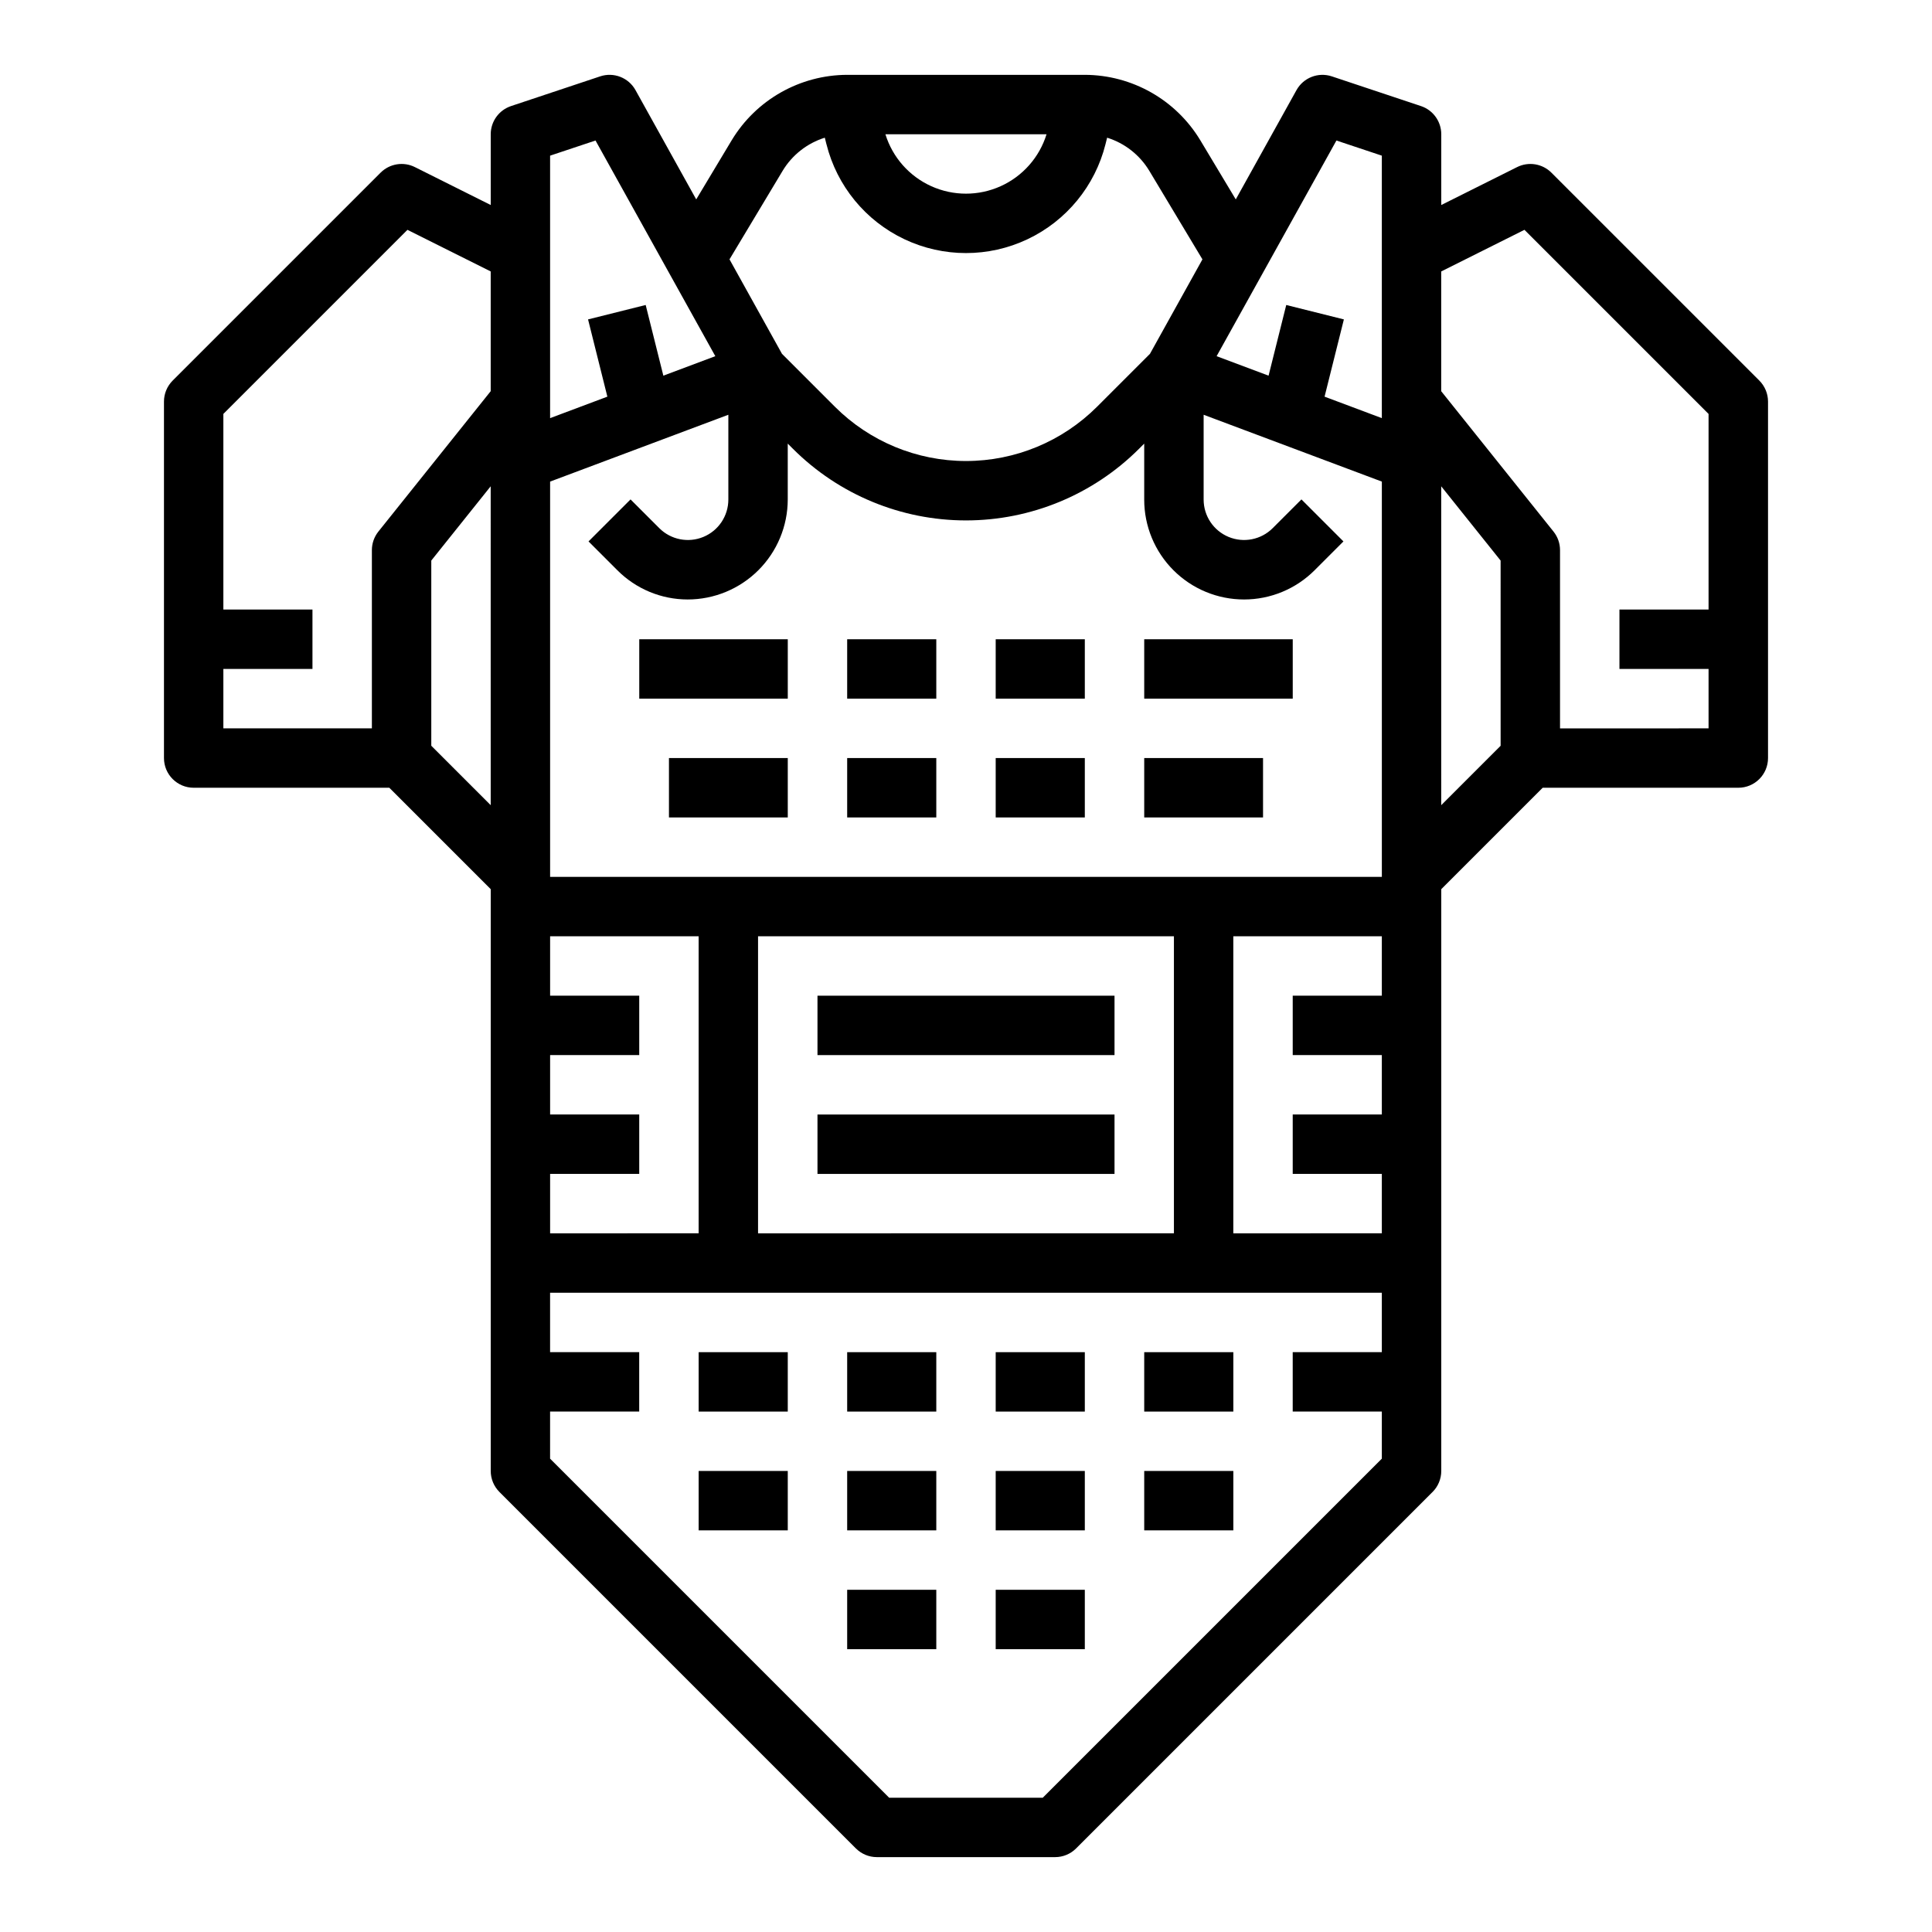 <?xml version="1.0" encoding="UTF-8"?>
<!-- Uploaded to: ICON Repo, www.iconrepo.com, Generator: ICON Repo Mixer Tools -->
<svg fill="#000000" width="800px" height="800px" version="1.1" viewBox="144 144 512 512" xmlns="http://www.w3.org/2000/svg">
 <g>
  <path d="m520.57 172.11-23.617-7.871c-3.594-1.195-7.531 0.336-9.371 3.644l-16.09 28.961-9.41-15.688c-6.473-10.719-18.07-17.285-30.594-17.324h-62.977c-12.523 0.039-24.121 6.602-30.598 17.324l-9.41 15.688-16.09-28.961c-1.84-3.312-5.777-4.844-9.371-3.644l-23.617 7.871h0.004c-3.215 1.07-5.383 4.082-5.383 7.469v18.75l-20.098-10.047c-3.027-1.516-6.691-0.922-9.086 1.473l-55.105 55.105c-1.477 1.477-2.305 3.481-2.305 5.566v94.465c0 4.348 3.523 7.871 7.871 7.871h51.844l26.879 26.879v154.18c0 2.086 0.828 4.09 2.305 5.566l94.465 94.465v-0.004c1.477 1.477 3.477 2.309 5.566 2.309h47.23c2.09 0 4.09-0.832 5.566-2.309l94.465-94.465v0.004c1.477-1.477 2.305-3.481 2.305-5.566v-154.18l26.879-26.879h51.844c4.348 0 7.871-3.523 7.871-7.871v-94.465c0-2.086-0.828-4.09-2.305-5.566l-55.105-55.105c-2.394-2.394-6.055-2.988-9.086-1.473l-20.098 10.047v-18.75c0-3.387-2.168-6.398-5.379-7.469zm-183.55 81.805v22.473-0.004c0 4.34-2.613 8.25-6.621 9.906-4.004 1.66-8.617 0.742-11.684-2.324l-7.617-7.617-11.133 11.133 7.617 7.617c4.938 4.969 11.648 7.766 18.652 7.769 7.027 0 13.77-2.789 18.742-7.754 4.973-4.965 7.773-11.699 7.785-18.73v-14.824l1.352 1.352c12.168 12.168 28.672 19.004 45.883 19.004 17.207 0 33.711-6.836 45.879-19.004l1.352-1.352v14.824c-0.008 7.023 2.777 13.762 7.742 18.73 4.961 4.969 11.699 7.758 18.723 7.754 7.023 0 13.754-2.797 18.715-7.769l7.617-7.617-11.133-11.133-7.617 7.617c-3.066 3.066-7.68 3.984-11.684 2.324-4.008-1.66-6.617-5.566-6.617-9.906v-22.469l47.23 17.711v104.75h-220.42v-104.75zm-47.234 201.18h23.617v-15.742h-23.617v-15.746h23.617v-15.742h-23.617v-15.746h39.359v78.719l-39.359 0.004zm55.105-62.977h110.21v78.719l-110.21 0.004zm125.95 0h39.359v15.742l-23.617 0.004v15.742h23.617v15.742l-23.617 0.004v15.742h23.617v15.742l-39.359 0.004zm27.324-210.88 12.035 4.012v69.559l-15.176-5.691 5.117-20.473-15.273-3.82-4.684 18.73-13.77-5.164zm-76.82-1.66c-1.895 6.121-6.324 11.137-12.168 13.77-5.84 2.633-12.531 2.633-18.371 0-5.84-2.633-10.27-7.648-12.164-13.77zm-69.934 9.68c2.527-4.191 6.504-7.312 11.172-8.77l0.426 1.707 0.004-0.004c2.769 11.078 10.355 20.328 20.676 25.211 10.32 4.883 22.285 4.883 32.605 0 10.32-4.883 17.91-14.133 20.68-25.211l0.426-1.707v0.004c4.672 1.457 8.645 4.578 11.172 8.77l14.086 23.477-13.906 25.031-14.012 14.012c-9.215 9.215-21.715 14.395-34.746 14.395-13.035 0-25.535-5.18-34.75-14.395l-14.012-14.012-13.906-25.035zm-61.629-4.008 12.035-4.012 31.75 57.152-13.773 5.164-4.684-18.73-15.27 3.82 5.117 20.473-15.176 5.695zm-47.23 104.54v47.23l-39.359 0.004v-15.746h23.613v-15.742h-23.613v-51.844l48.785-48.785 22.062 11.027v31.734l-29.766 37.203c-1.113 1.398-1.723 3.133-1.723 4.918zm15.742 51.844v-49.082l15.742-19.68 0.004 84.508zm162.05 278.78h-40.711l-89.855-89.852v-12.484h23.617v-15.742h-23.617v-15.746h220.42v15.742l-23.617 0.004v15.742h23.617v12.484zm105.59-347.54 15.742 19.68 0.004 49.082-15.742 15.742zm22.062-67.969 48.789 48.789v51.844h-23.617v15.742h23.617v15.742l-39.363 0.004v-47.234c0-1.785-0.605-3.519-1.723-4.918l-29.766-37.203v-31.734z"/>
  <path d="m329.15 502.34h23.617v15.742h-23.617z"/>
  <path d="m368.51 502.34h23.617v15.742h-23.617z"/>
  <path d="m407.87 502.34h23.617v15.742h-23.617z"/>
  <path d="m447.23 502.34h23.617v15.742h-23.617z"/>
  <path d="m329.15 533.82h23.617v15.742h-23.617z"/>
  <path d="m368.51 533.82h23.617v15.742h-23.617z"/>
  <path d="m407.87 533.82h23.617v15.742h-23.617z"/>
  <path d="m447.23 533.82h23.617v15.742h-23.617z"/>
  <path d="m368.51 565.31h23.617v15.742h-23.617z"/>
  <path d="m407.87 565.31h23.617v15.742h-23.617z"/>
  <path d="m368.51 313.41h23.617v15.742h-23.617z"/>
  <path d="m313.41 313.41h39.359v15.742h-39.359z"/>
  <path d="m368.51 344.89h23.617v15.742h-23.617z"/>
  <path d="m321.28 344.89h31.488v15.742h-31.488z"/>
  <path d="m407.87 313.41h23.617v15.742h-23.617z"/>
  <path d="m447.23 313.41h39.359v15.742h-39.359z"/>
  <path d="m407.87 344.89h23.617v15.742h-23.617z"/>
  <path d="m447.23 344.89h31.488v15.742h-31.488z"/>
  <path d="m360.64 407.87h78.719v15.742h-78.719z"/>
  <path d="m360.64 439.36h78.719v15.742h-78.719z"/>
 </g>
</svg>